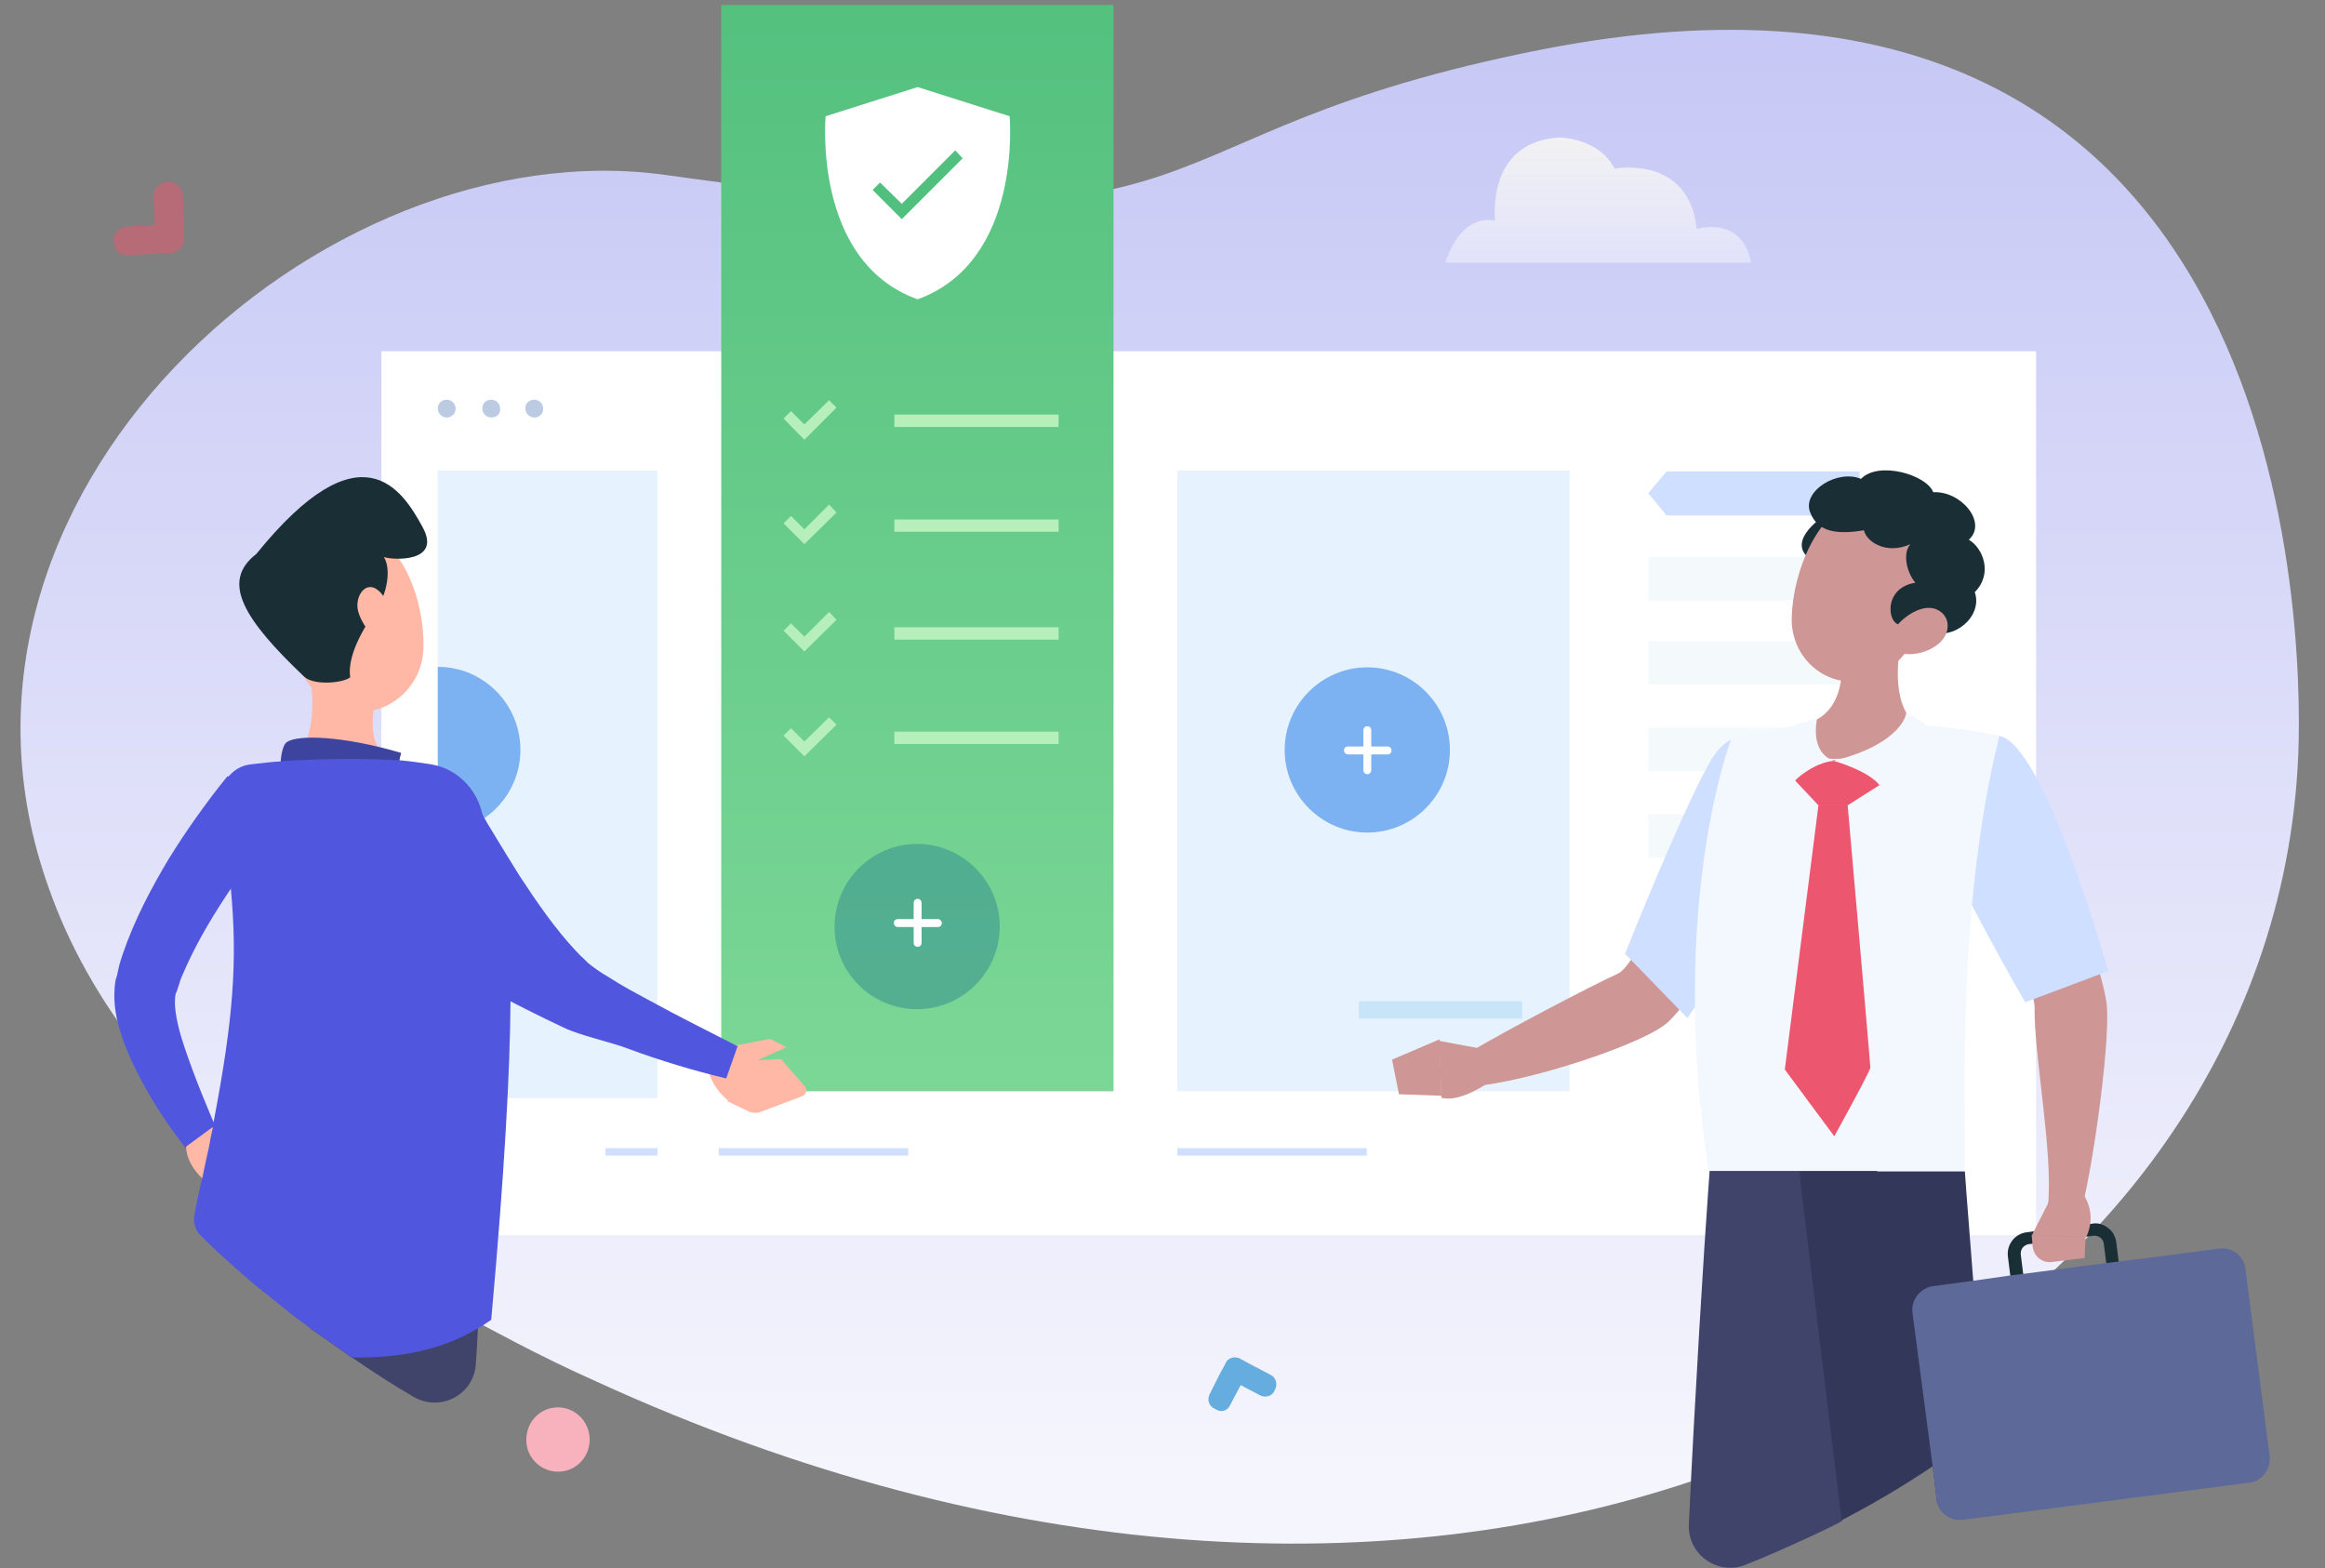 <svg width="470" height="317" fill="none" xmlns="http://www.w3.org/2000/svg"><rect width="100%" height="100%" fill="#808080" stroke="none"/><path d="M464.6 152.501c-1.2 29.3-11.1 56.6-28.1 80.2-9.2 12.8-20.6 24.5-33.7 34.7-3.4 2.6-6.8 5.1-10.5 7.6-5.8 3.9-12 7.6-18.4 10.9-.1 0-.1.1-.2.1-9.9 5.1-20.3 9.6-31.4 13.3-60.6 20.4-138.5 18.1-221.9-20.1-5.6-2.5-10.9-5.1-16.1-7.8-2.4-1.3-4.8-2.5-7.2-3.8-8.7-4.7-16.8-9.7-24.1-14.6-.1 0-.1-.1-.2-.1-.3-.2-.7-.4-1-.7-2.5-1.7-4.9-3.5-7.3-5.2-1.8-1.4-3.6-2.6-5.2-4l-1.5-1.2-.1-.1c-.8-.6-1.6-1.3-2.4-1.9-3.6-2.8-6.8-5.8-10-8.7-1-.9-2-1.9-2.9-2.8l-1.8-1.8c-4.4-4.5-8.4-9-12-13.6-8.6-10.9-14.7-22-18.6-33-28.9-79.5 55-154.4 124.8-144.5 118.4 16.7 89.8-8.2 176.9-25.4 150.4-29.5 154 114 152.9 142.5z" fill="url(#paint0_linear_3281)"/><path d="M411.6 71H77.1v178.7h334.5V71z" fill="#fff"/><path d="M315.2 27.8s8 0 11.2 6.3c0 0 15-2.9 16.6 12.2 0 0 9.1-2.9 11 6.8h-61.8s2.6-9.8 10-8.5c.1 0-2-15.9 13-16.8z" fill="url(#paint1_linear_3281)"/><path d="M112.8 297.5c3.6 0 6.4-2.9 6.4-6.5s-2.9-6.5-6.4-6.5c-3.6 0-6.4 2.9-6.4 6.5-.1 3.5 2.8 6.5 6.4 6.5z" fill="#F7B2BE"/><path opacity=".5" d="M31 39.8l.3 5.7-5.7.3c-1.6.1-2.7 1.4-2.6 2.9v.3c.1 1.6 1.4 2.7 2.9 2.6l5.7-.3 3-.2c1.6-.1 2.7-1.4 2.6-2.9v-3l-.2-5.7c-.2-1.6-1.5-2.7-2.9-2.7h-.3c-1.7.1-2.8 1.4-2.8 3z" fill="#ED566F"/><path d="M248.7 283.999l2.1-4 4 2.1c1.1.5 2.5.1 2.9-1.1l.1-.2c.5-1.1.1-2.4-1-2.9l-4-2.1-2.2-1.2c-1.1-.5-2.5-.1-2.9 1.1l-1.2 2.2-2 4c-.5 1.1-.1 2.4 1.1 2.9l.2.1c1 .7 2.4.3 2.9-.9z" fill="#66ADDF"/><path d="M90.3 84.4c-.9 0-1.8-.8-1.8-1.8 0-1.1.8-1.8 1.8-1.8s1.8.8 1.8 1.8c0 1.1-.9 1.8-1.8 1.8zM99.3 84.4c-.9 0-1.8-.8-1.8-1.8 0-1.1.8-1.8 1.8-1.8s1.8.8 1.8 1.8c.1 1.1-.7 1.8-1.8 1.8zM108 84.4c-.9 0-1.8-.8-1.8-1.8 0-1.1.8-1.8 1.8-1.8s1.8.8 1.8 1.8c0 1.1-.8 1.8-1.8 1.8z" fill="#BCCAE2"/><path d="M336.9 104.201h39v-8.9h-39l-3.7 4.4 3.7 4.5z" fill="#CFDFFF"/><path opacity=".4" d="M333.2 121.4h42.6v-8.8h-42.6v8.8zM333.2 138.4h42.6v-8.8h-42.6v8.8zM333.2 155.9h42.6v-8.8h-42.6v8.8zM333.2 173.4h42.6v-8.8h-42.6v8.8z" fill="#E4F0F8"/><path d="M225.1 1h-79.3v219.6h79.3V1z" fill="url(#paint2_linear_3281)"/><path d="M317.3 95.1H238v125.5h79.3V95.1zM132.9 95.1H88.5V222h44.4V95.1z" fill="#E6F3FF"/><path d="M307.7 202.4h-33v3.5h33v-3.5z" fill="#C7E4F9"/><path fill-rule="evenodd" clip-rule="evenodd" d="M204.1 23.5l-18.6-5.9-18.6 5.9s-2.7 29.4 18.6 37c21.3-7.7 18.6-37 18.6-37z" fill="#fff"/><path d="M182.3 44.3l-5.9-5.9 1.5-1.5 4.4 4.3 10.8-10.8 1.5 1.6-12.3 12.3z" fill="#51BF7D"/><path opacity=".6" d="M185.4 204c9.2 0 16.7-7.5 16.7-16.7s-7.5-16.7-16.7-16.7-16.7 7.5-16.7 16.7c0 9.3 7.5 16.7 16.7 16.7z" fill="#3C9690"/><path d="M190.4 186.599c0 .4-.3.8-.8.8h-3.3v3.2c0 .4-.3.8-.8.8-.4 0-.8-.3-.8-.8v-3.2h-3.2c-.4 0-.8-.3-.8-.8s.3-.8.8-.8h3.2v-3.3c0-.4.3-.8.8-.8.4 0 .8.3.8.8v3.3h3.3c.3-.1.8.4.8.8z" fill="#fff"/><path d="M276.4 168.3c9.2 0 16.7-7.5 16.7-16.7s-7.5-16.7-16.7-16.7-16.7 7.5-16.7 16.7 7.5 16.7 16.7 16.7z" fill="#7CB1F2"/><path d="M281.3 151.701c0 .4-.3.8-.8.8h-3.3v3.2c0 .4-.3.8-.8.8-.4 0-.8-.3-.8-.8v-3.2h-3.1c-.4 0-.8-.3-.8-.8s.3-.8.8-.8h3.1v-3.3c0-.4.3-.8.8-.8.4 0 .8.3.8.8v3.3h3.3c.4 0 .8.3.8.8z" fill="#fff"/><path d="M105.2 151.601c0 9.2-7.5 16.7-16.7 16.7v-33.5c9.2 0 16.7 7.5 16.7 16.8z" fill="#7CB1F2"/><path d="M276.3 232.1H238v1.5h38.3v-1.5zM183.6 232.1h-38.3v1.5h38.3v-1.5zM91 232.1H52.7v1.5H91v-1.5zM132.9 232.1h-10.5v1.5h10.5v-1.5z" fill="#CFDFFF"/><path d="M56.8 165.6c-1.8 2.4-3.8 5-5.7 7.6-1.8 2.6-3.7 5.3-5.4 7.9-3.5 5.3-6.6 10.7-8.9 16.2-.3.6-.5 1.4-.7 2l-.3.9-.2.5-.1.2v.1c-.1.3-.2 1.5-.1 2.6.2 2.5 1 5.5 2 8.4 2 5.9 4.5 12 7.1 17.9l-5.8 3.7c-4.3-5.4-8.1-11-11.2-17.3-1.6-3.2-3-6.5-3.9-10.5-.4-2-.7-4.3-.3-7.3l.1-.5.1-.3.2-.7c.1-.4.2-.9.3-1.4.2-.9.5-1.8.8-2.7 2.4-7 5.7-13.2 9.2-19.1 1.8-2.9 3.7-5.8 5.7-8.6s4-5.5 6.3-8.3l10.8 8.7z" fill="#5156DE"/><path d="M42.9 227.9l6 3.2-6.8 8.1s-4.3-2.9-4.5-7.4l5.3-3.9z" fill="#FFB7A6"/><path d="M57 236l-7.3 5.9-7.6-2.8 6.8-8L57 236zM146.4 210.5l7 3.7-.6 2.5-5.7 5.7s-4.1-3.2-4-7.6l3.3-4.3z" fill="#FFB7A6"/><path d="M147.3 211.6l8.4-1.6 3.3 1.7-5.6 2.5-6.1-2.6zM161.9 221.7l-8.5 3.2c-.7.1-1.5.1-2.2-.3l-4.2-2 6.3-8.3 4.6-.2 4.7 5.4c.8.7.3 1.9-.7 2.2zM62.1 133c1.4 6.7 2.1 16-2.6 20.5 0 0 1.8 6.8 14.3 6.8 13.6 0 6.6-6 6.6-6-5.7-1.8-5.7-8.3-4.3-13.5l-14-7.8z" fill="#FFB7A6"/><path d="M57.4 158.099c-1.2-1.8-.7-7.3.6-8.1 2.2-1.5 11.2-1.3 23.1 2.2-1.6 5.3 1 8.1 1 8.1l-24.7-2.2z" fill="#3D44A0"/><path d="M77.2 235.199s-.6 4.2-1.7 10.9c-1 7.1-2.6 17.2-4.4 28.2-.3-.2-.7-.4-1-.7-2.5-1.7-4.9-3.5-7.3-5.1-1.8-1.4-3.6-2.6-5.2-4l-1.5-1.2-.1-.1c-.8-.6-1.6-1.3-2.4-1.9-3.6-2.8-6.8-5.8-10-8.7.6-5.1 1.2-9.5 1.5-12.5.3-3 .5-4.8.5-4.8h31.6v-.1z" fill="#40446B"/><path d="M96.9 262.4s-.1 2.4-.3 6.4c-.1 1.9-.2 4.2-.4 6.8-.3 6.3-7.2 10-12.7 6.7-4.3-2.5-8.3-5.1-12.2-7.8h-.2v-.1c-.3-.2-.7-.4-1-.7-2.5-1.7-4.9-3.5-7.3-5.1-.9-18.7-1.8-33.2-1.8-33.2l14.5 10.9 21.4 16.1z" fill="#40446B"/><path d="M103.2 202.499c-.1 14-1.2 34.4-3.9 64.3-.9.6-1.9 1.3-2.8 1.8-7.5 4.4-16 6-25.3 5.8H71v-.1c-.3-.2-.7-.4-1-.7-2.5-1.7-4.9-3.5-7.3-5.1-1.8-1.4-3.6-2.6-5.2-4l-1.5-1.2-.1-.1c-.8-.6-1.6-1.3-2.4-1.9-3.6-2.8-6.8-5.8-10-8.7-1-.9-2-1.9-2.9-2.8-1.2-1.2-1.6-2.7-1.3-4.3.5-2.6 1-5 1.6-7.4.5-2.3.9-4.4 1.4-6.5.2-1.2.4-2.3.7-3.5.1-.4.2-.9.2-1.4 4-20.9 4.8-32.4 3.5-46.7-.4-5.1-1.3-10.7-2.2-17.2-.3-1.9.2-3.8 1.3-5.3 1.2-1.7 2.9-2.8 5-3 1.9-.2 4-.5 6.2-.6.8-.1 1.8-.1 2.6-.2 5.6-.3 13.3-.4 18.9-.1.7 0 1.4.1 2 .1h.5c2.1.2 4.2.5 6.1.8 5 .8 9 4.6 10.3 9.6.1.3.1.5.2.8 1.1 6.8 5.9 4.8 5.6 37.6z" fill="#5156DE"/><path d="M95.1 160.301c1.5 2.7 3.1 5.7 4.8 8.4 1.7 2.8 3.4 5.6 5.1 8.3 3.6 5.5 7.2 10.7 11.3 15.1.5.5 1 1.1 1.6 1.6l.4.4.3.3c.2.2.4.4.7.6 1 .8 2.3 1.7 3.7 2.5 2.6 1.7 5.6 3.3 8.4 4.8 5.8 3.2 11.9 6.2 17.7 9.2l-2.3 6.5c-6.7-1.6-13.3-3.6-19.8-6-3.3-1.3-9.9-2.7-13.1-4.3-1.7-.8-17.6-8.3-19.9-11-2.3-2.7 1.7-9.1-.3-12-2-2.9-3.9-5.9-5.7-8.8-1.8-3-3.5-6-5.1-9.2l12.2-6.4z" fill="#5156DE"/><path d="M56.9 123.101c2.5 9.2 3.5 14.8 9.1 18.6 8.6 5.8 19.3-.8 19.6-10.6.3-8.8-3.8-22.5-13.8-24.4-9.6-1.9-17.3 7.2-14.9 16.4z" fill="#FFB7A6"/><path d="M76.1 123.2c2.2-3.3 3-8.2 1.5-10.6 1.5.6 11.9 1.3 7.8-6.1C81.3 99 73 85.8 51.8 112c-7.3 5.6-2.4 13.3 9.7 24.8 2.1 1.9 8.1 1.2 9.3.1-.8-5.1 4.1-11.9 5.3-13.7z" fill="#1A2E35"/><path d="M72.4 123.6c.7 2.4 2.3 4.6 4.2 5.5 2.5 1.2 2.8-1.8 2.3-4.6-.4-2.5-1.2-4.5-3.1-5.6-2.3-1.1-4.1 2-3.4 4.7z" fill="#FFB7A6"/><path d="M410 161.699l-12.2 7.4s13.6 29.5 13.5 34.6c-.2 9.2 3.8 29.4 2.7 40 1.5.5 5.7.6 7-.1 2.4-9.6 5.8-34.8 4.8-41.1-2.2-13.7-15.8-40.8-15.8-40.8zM358.3 166.701l-13.2-3.9s-13.4 31.9-18 34c-6.1 2.8-22.6 11.5-29.7 15.7-.5 1.6-.5 5.9.3 7.1 11.4-.9 35-8.7 39.5-13 10.3-9.7 21.1-39.9 21.1-39.9z" fill="#CE9695"/><path d="M363 160.701c3.8 8.4-21.9 45.1-21.9 45.1l-12.6-13s11-27.7 17-38.5c6.1-10.9 13.4-2.8 17.5 6.4z" fill="#CFDFFF"/><path d="M298.9 211.9l-8-1.5.5 11.5s2.8 1.2 8.8-2.6l-1.3-7.4z" fill="#CE9695"/><path d="M404.2 148.8c9 1.4 22 47.5 22 47.5l-16.8 6.3s-14.6-25-18.3-36.3c-3.8-11.7 3.4-18.9 13.1-17.5z" fill="#CFDFFF"/><path d="M281.4 214.2l1.4 7 8.6.3-.4-11.4-9.6 4.1z" fill="#CE9695"/><path d="M350 149.3s-12.9 33.2-4.6 87.6h51.7c.7-8-2.3-50.7 7.1-88.2 0 0-8.8-1.8-17.2-2.2-6.6-.3-16.2-.5-21.9 0-7.7.8-15.1 2.8-15.1 2.8z" fill="#F3F8FF"/><path d="M385.1 125.699c-1.7 7-2.8 15.9 1.9 20.6 0 0-3.1 7.1-16.3 7.1-12 0-5.7-7.1-5.7-7.1 8-1.9 8-11.7 6.9-17.1l13.2-3.5z" fill="#CE9695"/><path d="M370.4 103.499c-3 1.1-10 6.9-3.5 10 6.7 2.9 9-11.8 3.5-10z" fill="#1A2E35"/><path d="M391.3 117.101c-3 9.2-4.3 14.8-10.2 18.6-8.9 5.7-19.2-1.1-18.9-10.9.2-8.8 5.1-22.6 15.1-24.3 9.8-1.8 16.9 7.4 14 16.6z" fill="#CE9695"/><path d="M376.8 107.201c-5.1.8-9.3.6-10.9-3.7-1.6-4.2 5.5-8.7 10.3-6.7 3.6-3.7 13.3-.8 14.6 2.7 5.7-.3 11 6.2 7.2 9.6 2.9 1.7 4.9 6.9 1.2 10.6 1.7 4.9-4.3 9.9-9 7.9-4.6-1.4-7.1-.2-7.9-3.3-.6-2.8.9-5.9 4.9-6.5-2-2.4-2.5-6.2-1-7.8-4.9 2.2-8.9-.5-9.4-2.8z" fill="#1A2E35"/><path d="M391.8 130.2c-2.1 1.7-4.7 2.2-6.8 2-3.1-.3-3.5-3.5-1.4-5.9 1.8-2.1 5.6-4.5 8.3-2.9 2.6 1.5 2.3 4.9-.1 6.8z" fill="#CE9695"/><path d="M379.4 236.899s-.1 1.5-.4 4.2c-.5 4.9-1.5 13.8-2.5 24.5-1.3 12.6-2.8 27.6-4.1 41.8 0 .3-12.8 6.3-19.5 8.9-5.7 2.3-11.8-2.1-11.5-8.2 1.2-25.6 3.1-56.2 3.9-67.2.2-2.6.3-4.2.3-4.2h33.9v.2h-.1z" fill="#40446B"/><path d="M401.1 288.901c.4 5.9.9 11.8 1.4 17.5l-5.8.7c-2.5.3-4.9-1.5-5.2-4l-.8-6.7c-5.8 3.9-12 7.6-18.4 10.9 0 .3-6.8-55.5-8.1-66.3-.3-2.6-.4-4.2-.4-4.2h33.4s.1 1.5.3 4.2c.3 3.9.8 10.2 1.4 18 .6 8.7 1.4 19.1 2.2 29.9z" fill="#333759"/><path d="M428.8 259.1l-.5-4-.5-4c-.2-1.2-.7-2.2-1.7-2.9-.9-.7-2.1-1.1-3.3-.8h-.3l-11.3 1.5-1.5.2c-2.4.3-4.1 2.5-3.8 4.9l.5 4 .5 4c.1 1.2.7 2.2 1.7 2.9.7.6 1.7.9 2.6.9h.5l13.1-1.7c2.6-.4 4.3-2.6 4-5zm-4.1 2.4l-13.1 1.7c-.5.1-.9-.1-1.4-.3-.4-.3-.6-.7-.7-1.3l-.5-4-.5-4c-.1-1.1.6-1.9 1.6-2.1l.9-.1 10.7-1.4 1.5-.2h.2c.4 0 .8.1 1.2.4.4.3.6.7.7 1.3l.5 4 .5 4c.1.9-.6 1.8-1.6 2z" fill="#1A2E35"/><path d="M454.8 299.7l-52.3 6.8-5.8.7c-2.5.3-4.9-1.5-5.2-4l-.8-6.7-4.1-31.2c-.3-2.5 1.5-4.8 4-5.3l8.3-1.1 7.7-1.1 2.5-.3 16.8-2.2 2.5-.3 6.5-.8 13.8-1.8c2.5-.3 4.9 1.5 5.2 4l4.9 37.9c.3 2.6-1.5 5.1-4 5.4z" fill="#5C6999"/><path d="M414.5 242.301l-3.7 7.3 10.9.5s2.8-4.9-1.4-9.8l-5.8 2zM414.9 255.1l6.5-.8.2-4.2-10.9-.5.2 2.3c.2 2.1 2 3.5 4 3.2z" fill="#CE9695"/><path d="M367.6 162.799h5.9l6.6-4.2s-2.5-4.3-9.2-4.9c0 0-5.5-.1-8 4.1l4.7 5z" fill="#ED566F"/><path d="M367.6 162.799l-6.8 53.4 10 13.5s7.3-13.2 7.3-13.9c0-.6-4.6-53.1-4.6-53.1h-5.9v.1z" fill="#ED566F"/><path d="M370.7 153.801c7.8 2.4 9.2 4.9 9.2 4.9s9.7-3.9 9.2-12.4c0 0-1.8-1.4-3.8-2.2.2-.1-.6 6.2-14.6 9.7zM370.7 153.799c-4.3.4-8 4.1-8 4.1s-2.7-2.9-.1-11.3c0 0 2.6-.8 4.7-1.4.1.1-1.7 6.7 3.4 8.6z" fill="#F3F8FF"/><path d="M162.6 88.9l-4.2-4.3 1.5-1.5 2.7 2.7 5-4.9 1.5 1.5-6.5 6.5zM214 83.8h-33.2v2.5H214v-2.5zM162.6 110l-4.2-4.2 1.5-1.5 2.7 2.7 5-5 1.5 1.6-6.5 6.4zM214 105h-33.2v2.5H214V105zM162.6 131.699l-4.2-4.2 1.5-1.5 2.7 2.7 5-5 1.5 1.6-6.5 6.4zM214 126.801h-33.2v2.5H214v-2.5zM162.6 152.9l-4.2-4.2 1.5-1.5 2.7 2.7 5-4.9 1.5 1.5-6.5 6.4zM214 147.9h-33.2v2.5H214v-2.5z" fill="#B6EFB9"/><defs><linearGradient id="paint0_linear_3281" x1="234.355" y1="-292.635" x2="234.355" y2="297.279" gradientUnits="userSpaceOnUse"><stop stop-color="#9699ED"/><stop offset="1" stop-color="#F5F5FD"/></linearGradient><linearGradient id="paint1_linear_3281" x1="323.11" y1="53.126" x2="323.11" y2="27.8" gradientUnits="userSpaceOnUse"><stop stop-color="#F5F5FD" stop-opacity=".5"/><stop offset="1" stop-color="#F2F2F2"/></linearGradient><linearGradient id="paint2_linear_3281" x1="185.468" y1="-16.861" x2="185.468" y2="228.207" gradientUnits="userSpaceOnUse"><stop stop-color="#51BF7D"/><stop offset="1" stop-color="#7DD897"/></linearGradient></defs></svg>